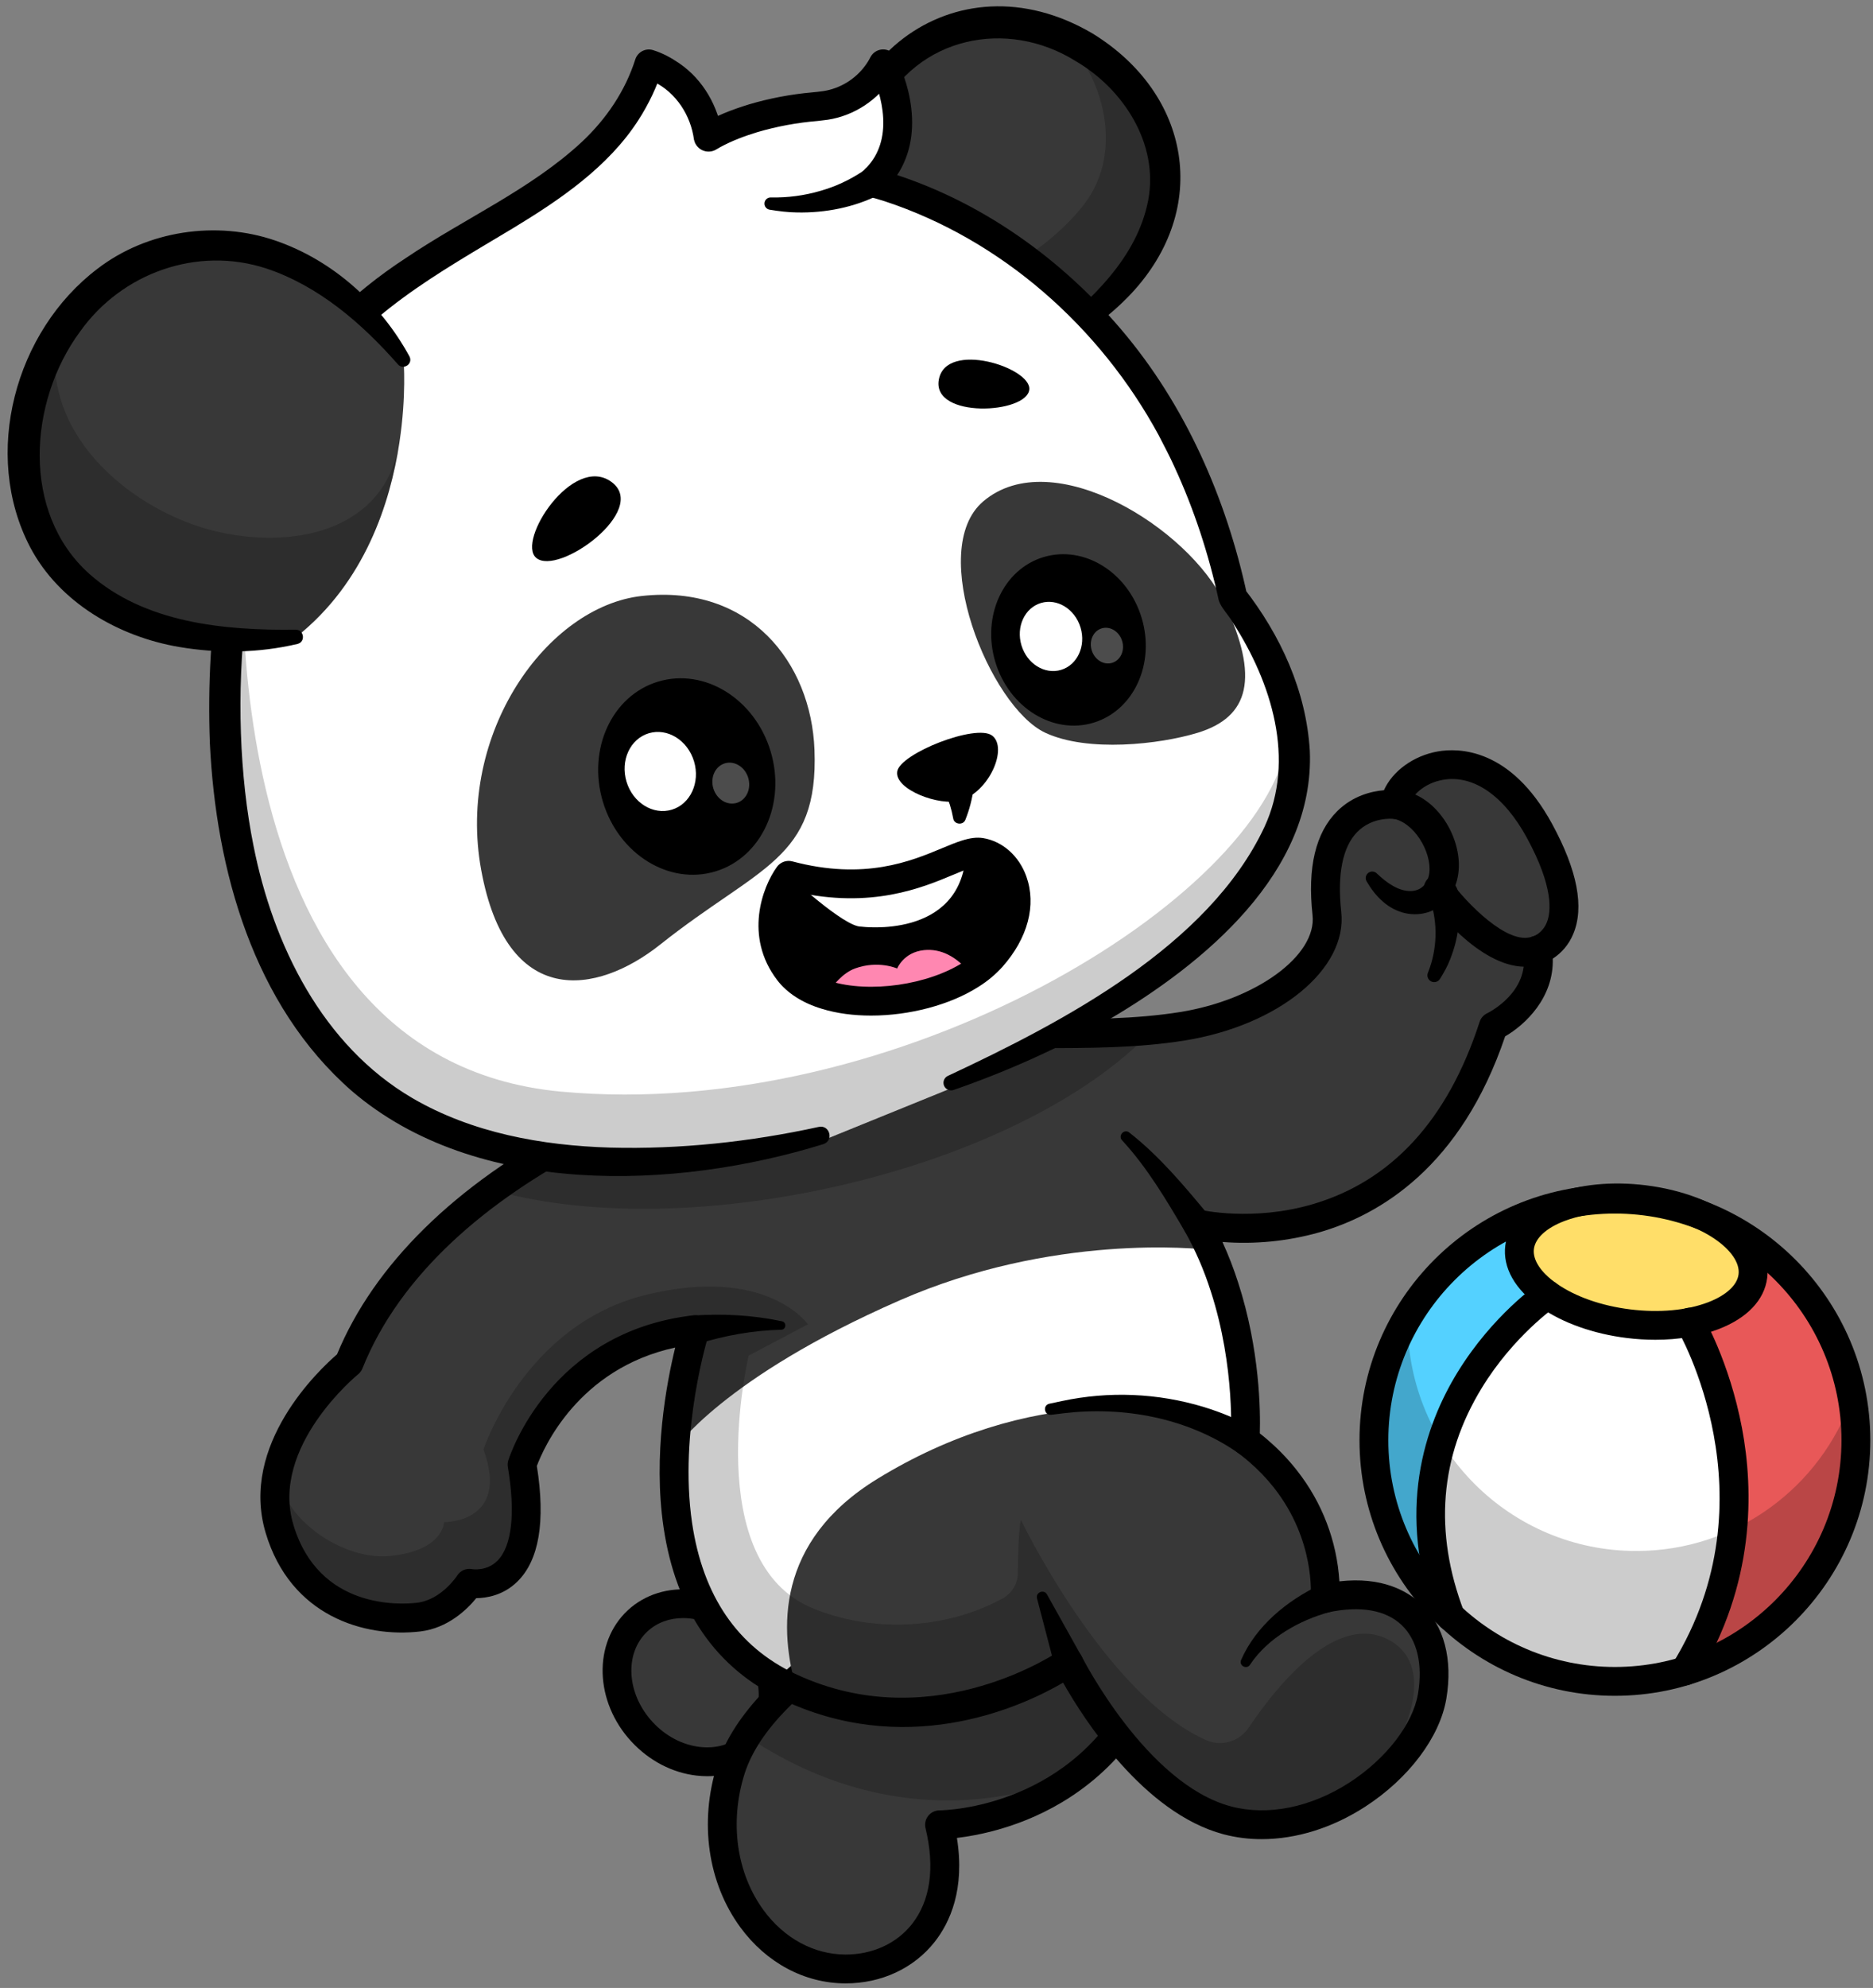 <svg xmlns="http://www.w3.org/2000/svg" fill="none" viewBox="0 0 181 192" height="192" width="181">
<rect x="0" y="0" width="181" height="192" fill="#808080" stroke="none"/>
<g clip-path="url(#clip0_527_94)">
<path fill="#383838" d="M72.713 168.51C75.54 165.888 75.349 161.086 72.287 157.783C69.224 154.481 64.45 153.929 61.623 156.55C58.796 159.172 58.986 163.974 62.049 167.277C65.111 170.579 69.886 171.131 72.713 168.51Z"></path>
<path fill="black" d="M68.349 171.55C68.001 171.549 67.654 171.529 67.309 171.489C64.965 171.218 62.734 170.055 61.025 168.214C57.445 164.354 57.288 158.659 60.673 155.519C64.058 152.38 69.726 152.966 73.305 156.826C76.886 160.687 77.044 166.382 73.658 169.521C72.231 170.847 70.374 171.55 68.349 171.55ZM66.004 156.278C64.72 156.278 63.504 156.698 62.57 157.564C60.311 159.659 60.535 163.588 63.07 166.322C64.326 167.675 65.945 168.528 67.629 168.723C69.236 168.91 70.698 168.468 71.765 167.481C74.025 165.386 73.799 161.457 71.265 158.724C69.778 157.116 67.823 156.276 66.004 156.276V156.278Z"></path>
<path fill="white" d="M148.578 91.763C149.393 96.702 144.308 99.127 144.308 99.127C136.49 123.202 115.684 118.207 115.684 118.207C116.769 120.138 117.654 122.176 118.324 124.288C120.839 132.021 120.323 139.105 120.323 139.105C120.769 139.433 121.187 139.763 121.584 140.109C121.598 140.122 121.605 140.129 121.612 140.136C121.737 140.241 121.856 140.345 121.977 140.456C122.001 140.483 122.026 140.507 122.054 140.529C122.805 141.207 123.499 141.946 124.129 142.738C124.159 142.767 124.184 142.8 124.206 142.835C128.651 148.461 128.044 154.371 128.044 154.371C135.679 152.74 139.497 157.282 138.403 163.824C137.892 166.893 135.47 170.225 132.127 172.671C128.324 175.448 123.335 177.073 118.598 175.82C114.307 174.677 110.587 171.096 107.884 167.683C104.98 164.012 103.252 160.55 103.252 160.55C103.252 160.55 90.908 169.299 77.01 163.274C76.767 163.169 76.509 163.051 76.265 162.932H76.259C76.245 162.925 76.224 162.918 76.21 162.911C69.268 159.63 66.422 153.507 65.502 147.321C64.114 137.952 67.168 128.429 67.168 128.429C54.089 129.927 50.449 141.47 50.449 141.47C52.629 154.371 45.357 152.922 45.357 152.922C45.357 152.922 43.546 155.827 40.453 156.189C37.36 156.552 29.55 156.189 27.008 147.648C26.305 145.294 26.497 143.03 27.154 140.975C27.161 140.947 27.168 140.92 27.175 140.891C28.91 135.527 33.731 131.655 33.731 131.655C33.883 131.271 34.044 130.888 34.218 130.512C34.26 130.407 34.309 130.31 34.358 130.212C34.455 129.982 34.566 129.753 34.685 129.53C34.904 129.077 35.137 128.624 35.381 128.185C35.486 127.99 35.6 127.795 35.709 127.607C35.799 127.447 35.897 127.287 35.994 127.127C36.091 126.967 36.182 126.813 36.28 126.66C36.753 125.893 37.269 125.141 37.814 124.409C37.975 124.186 38.142 123.964 38.316 123.748C38.936 122.944 39.598 122.16 40.294 121.393C40.497 121.164 40.706 120.941 40.921 120.717C41.346 120.265 41.792 119.812 42.252 119.373C42.503 119.129 42.754 118.893 43.012 118.663C43.359 118.335 43.708 118.022 44.07 117.708C44.224 117.569 44.384 117.437 44.537 117.304C44.781 117.095 45.025 116.893 45.275 116.691C46.02 116.085 46.78 115.493 47.56 114.922L47.644 114.859C47.958 114.639 48.271 114.406 48.584 114.19C49.392 113.626 50.215 113.076 51.05 112.553C51.357 112.351 51.663 112.163 51.977 111.975C52.353 111.745 52.736 111.515 53.119 111.292C53.144 111.28 53.169 111.266 53.192 111.251C53.937 110.819 54.697 110.394 55.463 109.989C55.852 109.77 56.25 109.572 56.647 109.363C60.418 107.446 64.326 105.81 68.338 104.467C68.557 104.39 68.783 104.321 69.006 104.244C69.633 104.035 70.253 103.84 70.873 103.652C72.461 103.164 74.029 102.732 75.562 102.35C76.731 102.057 77.88 101.795 79.01 101.562C80.167 101.318 81.293 101.109 82.388 100.935L83.196 100.81C83.733 100.726 84.262 100.649 84.785 100.587C85.85 100.448 86.895 100.336 87.927 100.253C88.268 100.217 88.61 100.19 88.944 100.169C89.07 100.155 89.188 100.148 89.314 100.141C89.627 100.113 89.933 100.099 90.24 100.079C90.923 100.036 91.605 100.002 92.274 99.974C92.699 99.953 93.117 99.939 93.535 99.932C94.071 99.911 94.601 99.897 95.13 99.883C95.36 99.883 95.59 99.876 95.813 99.876C96.126 99.87 96.447 99.862 96.763 99.862C97.079 99.862 97.383 99.856 97.697 99.856C98.623 99.849 99.542 99.848 100.448 99.848C101.005 99.842 101.555 99.842 102.106 99.842C102.635 99.842 103.165 99.842 103.694 99.835C104.098 99.835 104.498 99.827 104.892 99.821C105.018 99.813 105.136 99.813 105.258 99.813C105.717 99.807 106.177 99.793 106.637 99.779C106.693 99.779 106.748 99.772 106.811 99.772C107.834 99.744 108.852 99.699 109.862 99.618C109.925 99.617 109.988 99.613 110.05 99.604C110.496 99.577 110.935 99.531 111.365 99.493C111.769 99.458 112.173 99.409 112.57 99.361C112.689 99.354 112.808 99.333 112.919 99.319C113.357 99.263 113.804 99.2 114.243 99.131C122.239 97.856 128.788 93.161 128.237 88.229C126.97 76.777 134.778 77.708 134.778 77.708C135.308 74.238 142.692 70.539 148.098 79.096H148.105C148.324 79.451 148.557 79.826 148.774 80.231C154.214 90.224 148.578 91.763 148.578 91.763Z"></path>
<path fill="#383838" d="M111.142 162.184C111.009 162.49 110.877 162.79 110.738 163.082C109.968 164.721 109.009 166.264 107.881 167.68C106.885 168.935 105.751 170.075 104.503 171.08C104.497 171.08 104.493 171.083 104.489 171.087C98.122 176.213 90.794 176.248 90.794 176.248C92.974 185.221 87.701 190.181 81.703 190.167C73.519 190.16 67.534 180.721 70.62 170.906C70.99 169.771 71.507 168.69 72.16 167.691C73.232 165.998 74.66 164.403 76.256 162.933H76.262C78.931 160.474 82.051 158.391 84.713 156.817H84.719C88.133 154.803 90.794 153.647 90.794 153.647L99.257 150.545L101.466 149.737L103.695 148.922L111.142 162.184Z"></path>
<path fill="black" d="M81.724 191.56H81.703C77.763 191.553 74.06 189.578 71.542 186.141C68.4 181.848 67.557 175.995 69.291 170.486C72.534 160.183 89.514 152.678 90.235 152.365C90.261 152.353 90.286 152.343 90.313 152.334L103.215 147.609C103.526 147.495 103.867 147.495 104.177 147.61C104.488 147.725 104.747 147.946 104.909 148.235L112.362 161.5C112.467 161.687 112.527 161.895 112.538 162.108C112.55 162.321 112.512 162.535 112.428 162.731C109.144 170.395 103.447 174.041 99.247 175.75C97.076 176.634 94.798 177.226 92.472 177.512C93.272 182.481 91.791 185.687 90.32 187.555C88.313 190.1 85.18 191.56 81.724 191.56ZM91.314 154.933C90.455 155.316 74.747 162.436 71.951 171.323C70.481 175.989 71.17 180.914 73.792 184.495C75.78 187.209 78.666 188.769 81.709 188.774H81.725C84.323 188.774 86.656 187.701 88.13 185.83C89.909 183.57 90.362 180.368 89.439 176.571C89.39 176.366 89.387 176.153 89.431 175.948C89.476 175.742 89.566 175.549 89.696 175.384C89.826 175.218 89.991 175.084 90.18 174.991C90.369 174.898 90.576 174.85 90.787 174.849C91.325 174.844 103.897 174.592 109.589 162.254L103.061 150.631L91.314 154.933Z"></path>
<path fill="#383838" d="M138.404 163.821C137.308 170.363 127.502 178.179 118.603 175.817C109.703 173.456 103.259 160.546 103.259 160.546C103.259 160.546 90.915 169.296 77.017 163.27C75.264 157.474 74.934 148.871 84.784 142.832C98.959 134.131 114.174 134.333 121.593 140.108L121.621 140.136C122.583 140.873 123.43 141.749 124.136 142.734C124.164 142.763 124.189 142.796 124.209 142.832C128.654 148.458 128.048 154.368 128.048 154.368C135.679 152.737 139.498 157.28 138.404 163.821Z"></path>
<path fill="#383838" d="M148.577 91.759C149.392 96.697 144.307 99.122 144.307 99.122C136.489 123.197 115.683 118.202 115.683 118.202C116.812 120.194 116.315 118.709 116.963 120.729C115.68 120.569 101.721 119.122 86.932 125.596C69.798 133.092 65.198 139.971 65.198 139.971C65.333 136.377 66.052 132.497 67.167 128.421C54.088 129.919 50.449 141.462 50.449 141.462C52.629 154.363 45.357 152.914 45.357 152.914C45.357 152.914 43.545 155.819 40.452 156.181C37.359 156.544 29.55 156.181 27.008 147.641C24.466 139.1 33.73 131.647 33.73 131.647C33.883 131.263 34.044 130.88 34.218 130.504C34.259 130.4 34.308 130.302 34.357 130.205C34.454 129.974 34.566 129.745 34.684 129.522C34.904 129.069 35.137 128.616 35.381 128.178C35.485 127.983 35.6 127.787 35.708 127.599C35.799 127.439 35.897 127.279 35.994 127.119C36.091 126.959 36.181 126.805 36.279 126.652C36.753 125.886 37.269 125.133 37.814 124.402C37.975 124.179 38.141 123.956 38.316 123.74C38.935 122.937 39.597 122.152 40.294 121.385C40.496 121.156 40.705 120.933 40.921 120.709C41.346 120.257 41.792 119.804 42.251 119.365C42.503 119.122 42.753 118.885 43.011 118.655C43.359 118.327 43.708 118.014 44.07 117.701C44.223 117.561 44.383 117.429 44.537 117.296C44.78 117.087 45.024 116.885 45.275 116.683C46.02 116.077 46.779 115.485 47.56 114.914L47.644 114.851C47.957 114.632 48.27 114.399 48.584 114.182C49.392 113.618 50.214 113.068 51.05 112.546C51.356 112.343 51.663 112.155 51.977 111.967C52.353 111.737 52.736 111.507 53.118 111.284C53.144 111.272 53.168 111.258 53.192 111.243C53.937 110.811 54.696 110.386 55.463 109.982C55.852 109.762 56.249 109.564 56.646 109.355C60.418 107.438 64.325 105.802 68.337 104.459C68.556 104.383 68.783 104.313 69.006 104.236C69.632 104.027 70.253 103.825 70.873 103.645C72.461 103.156 74.028 102.725 75.561 102.342C76.73 102.042 77.888 101.784 79.009 101.554C80.166 101.311 81.292 101.102 82.388 100.927L83.196 100.802C83.732 100.718 84.261 100.641 84.784 100.579C85.85 100.44 86.895 100.328 87.926 100.245C88.268 100.21 88.61 100.182 88.944 100.161C89.069 100.148 89.188 100.14 89.313 100.133C89.627 100.105 89.933 100.091 90.24 100.071C90.922 100.028 91.605 99.994 92.273 99.966C92.698 99.945 93.116 99.931 93.534 99.924C94.071 99.903 94.6 99.89 95.129 99.876C95.359 99.876 95.59 99.868 95.812 99.868C96.126 99.862 96.446 99.855 96.762 99.855C97.079 99.855 97.383 99.848 97.696 99.848C98.623 99.841 99.542 99.841 100.448 99.841C101.005 99.834 101.555 99.834 102.106 99.834C102.642 99.834 103.165 99.827 103.694 99.827C104.098 99.819 104.497 99.82 104.892 99.813C105.018 99.806 105.136 99.806 105.257 99.806C105.717 99.799 106.176 99.785 106.637 99.771C106.692 99.771 106.748 99.764 106.811 99.764C107.834 99.73 108.851 99.691 109.862 99.611C109.925 99.609 109.987 99.605 110.05 99.597C110.488 99.562 110.927 99.523 111.365 99.486C111.769 99.451 112.173 99.401 112.57 99.353C112.689 99.346 112.807 99.326 112.918 99.312C113.364 99.255 113.803 99.192 114.242 99.123C122.239 97.848 128.787 93.153 128.237 88.222C126.969 76.769 134.778 77.7 134.778 77.7C135.308 74.231 142.692 70.531 148.097 79.088H148.105C148.324 79.443 148.557 79.819 148.773 80.224C154.213 90.219 148.577 91.759 148.577 91.759Z"></path>
<g opacity="0.2">
<path fill="black" d="M132.124 172.676C128.321 175.453 123.332 177.078 118.595 175.824C114.304 174.682 110.584 171.101 107.882 167.688C106.885 168.943 105.751 170.083 104.503 171.088C104.498 171.088 104.493 171.091 104.489 171.095C103.953 171.38 89.108 179.043 72.16 167.695C73.232 166.002 74.66 164.407 76.256 162.937C76.242 162.93 76.221 162.923 76.207 162.916C69.265 159.635 66.419 153.512 65.499 147.326C64.111 137.957 67.165 128.434 67.165 128.434C54.086 129.932 50.446 141.475 50.446 141.475C52.627 154.376 45.354 152.927 45.354 152.927C45.354 152.927 43.543 155.832 40.45 156.194C37.357 156.557 29.547 156.194 27.005 147.653C26.302 145.299 26.494 143.035 27.152 140.98C25.821 145.571 32.578 150.823 37.726 150.279C42.908 149.736 42.908 147.006 42.908 147.006C42.908 147.006 49.311 147.138 46.726 139.983C46.726 139.983 50.704 127.927 62.414 125.062C74.124 122.197 78.074 127.905 78.074 127.905L72.347 130.928C72.347 130.928 67.561 150.955 78.673 155.386C80.605 156.159 82.64 156.642 84.713 156.821H84.719C90.504 157.325 94.791 155.537 96.902 154.373C97.342 154.131 97.709 153.776 97.966 153.344C98.223 152.912 98.36 152.42 98.363 151.918C98.375 150.31 98.43 147.875 98.649 146.78C98.649 146.78 106.734 163.63 116.498 168.043C117.218 168.374 118.032 168.438 118.795 168.224C119.558 168.01 120.22 167.531 120.662 166.874C123.183 163.104 128.945 155.748 134.085 158.318C138.728 160.636 136.492 167.451 132.124 172.676Z"></path>
</g>
<g opacity="0.2">
<path fill="black" d="M111.352 99.484C105.291 106.011 93.511 111.953 79.3 114.914C67.124 117.45 55.706 117.269 47.556 114.914C58.897 106.597 73.986 101.95 84.776 100.578C94.911 99.282 103.348 100.265 111.352 99.484Z"></path>
</g>
<path fill="black" d="M121.922 177.629C120.68 177.633 119.443 177.475 118.242 177.16C110.512 175.106 104.711 166.005 102.734 162.516C99.075 164.651 88.39 169.719 76.457 164.546C76.187 164.432 75.896 164.298 75.613 164.164C69.183 161.122 65.315 155.522 64.125 147.52C63.091 140.53 64.411 133.564 65.251 130.148C55.843 132.186 52.496 139.933 51.879 141.587C52.733 146.954 52.093 150.717 49.976 152.773C48.618 154.092 47.017 154.345 46.025 154.354C45.179 155.394 43.321 157.249 40.613 157.569C35.218 158.199 28.067 156.088 25.671 148.042C23.122 139.502 30.917 132.228 32.568 130.805C36.153 122.139 43.984 114.438 55.24 108.519C64.012 103.905 74.988 100.421 84.601 99.2C90.397 98.46 95.54 98.454 100.513 98.447C105.24 98.441 109.706 98.435 114.01 97.75C121.4 96.572 127.275 92.28 126.839 88.378C126.332 83.793 127.135 80.414 129.227 78.343C130.746 76.837 132.568 76.421 133.738 76.322C134.56 74.487 136.573 72.994 138.948 72.575C140.931 72.228 145.973 72.21 149.981 79.559C152.434 84.055 153.123 87.643 152.023 90.227C151.622 91.196 150.935 92.019 150.054 92.588C150.161 96.356 147.403 98.965 145.451 100.095C141.181 112.711 133.322 117.36 127.443 119.036C124.418 119.885 121.267 120.196 118.134 119.954C118.716 121.226 119.221 122.532 119.647 123.864C121.761 130.367 121.807 136.358 121.744 138.44C121.997 138.639 122.245 138.843 122.489 139.053C122.511 139.073 122.534 139.094 122.556 139.115C123.512 139.936 124.39 140.843 125.179 141.825C125.233 141.885 125.283 141.949 125.329 142.016C127.756 145.085 129.189 148.823 129.435 152.729C133.539 152.266 136 153.633 137.382 154.955C139.556 157.034 140.404 160.264 139.771 164.052C139.149 167.773 136.13 171.783 131.895 174.515C128.729 176.558 125.24 177.629 121.922 177.629ZM103.252 159.151C103.367 159.151 103.481 159.166 103.592 159.194C103.787 159.243 103.969 159.333 104.125 159.458C104.282 159.584 104.409 159.742 104.5 159.921C104.561 160.044 110.767 172.29 118.957 174.467C122.502 175.407 126.67 174.57 130.392 172.169C133.935 169.884 136.54 166.515 137.03 163.588C137.506 160.738 136.95 158.386 135.464 156.965C133.92 155.489 131.456 155.065 128.336 155.727C128.121 155.773 127.899 155.768 127.686 155.711C127.474 155.654 127.278 155.548 127.115 155.402C126.951 155.255 126.825 155.072 126.746 154.867C126.666 154.662 126.637 154.441 126.659 154.222C126.664 154.173 127.126 148.774 123.113 143.692L123.075 143.641L123.04 143.598C122.34 142.723 121.56 141.915 120.708 141.187C120.686 141.168 120.664 141.148 120.643 141.128C120.27 140.809 119.896 140.512 119.504 140.224C119.314 140.084 119.163 139.899 119.064 139.685C118.965 139.471 118.922 139.235 118.939 139C118.944 138.933 119.399 132.076 117.005 124.715C116.363 122.692 115.516 120.74 114.477 118.889C114.343 118.653 114.282 118.383 114.299 118.112C114.317 117.841 114.414 117.581 114.577 117.365C114.74 117.148 114.964 116.984 115.219 116.892C115.474 116.8 115.751 116.785 116.015 116.848C116.062 116.859 121.03 117.996 126.803 116.318C134.467 114.09 139.916 108.162 142.985 98.693C143.043 98.513 143.137 98.347 143.262 98.205C143.387 98.062 143.54 97.947 143.71 97.866C143.874 97.786 147.837 95.811 147.205 91.987C147.15 91.651 147.219 91.307 147.401 91.019C147.582 90.731 147.862 90.519 148.189 90.423C148.262 90.399 149.073 90.106 149.486 89.071C149.884 88.077 150.158 85.693 147.538 80.892C145.323 76.833 142.368 74.802 139.432 75.318C137.595 75.641 136.295 76.916 136.144 77.912C136.091 78.27 135.9 78.593 135.612 78.813C135.324 79.032 134.961 79.13 134.602 79.086C134.529 79.079 132.6 78.899 131.168 80.345C129.749 81.775 129.212 84.445 129.613 88.068C130.228 93.585 123.569 99.046 114.452 100.499C109.932 101.219 105.36 101.225 100.52 101.23C95.633 101.236 90.583 101.243 84.957 101.961C68.929 103.998 42.405 113.725 35.026 132.165C34.937 132.387 34.792 132.583 34.605 132.733C34.522 132.801 26.098 139.714 28.345 147.243C30.797 155.482 38.728 154.981 40.292 154.799C42.654 154.522 44.165 152.201 44.177 152.178C44.326 151.938 44.546 151.749 44.806 151.636C45.066 151.524 45.354 151.493 45.631 151.549C45.672 151.556 47.03 151.777 48.065 150.745C49.468 149.347 49.828 146.132 49.077 141.692C49.041 141.474 49.056 141.251 49.123 141.041C49.282 140.535 53.19 128.619 67.012 127.035C67.243 127.009 67.477 127.041 67.692 127.128C67.908 127.216 68.098 127.356 68.246 127.536C68.394 127.715 68.494 127.929 68.538 128.158C68.582 128.386 68.568 128.622 68.497 128.844C68.467 128.936 65.563 138.184 66.883 147.111C67.927 154.134 71.267 159.024 76.807 161.645C77.055 161.762 77.308 161.879 77.555 161.984C90.55 167.617 102.332 159.488 102.45 159.405C102.685 159.24 102.965 159.151 103.252 159.151Z"></path>
<path fill="black" d="M101.961 161.064L100.215 154.378C100.063 153.793 100.882 153.464 101.176 153.991L104.546 160.024C105.471 161.906 102.598 163.064 101.961 161.064Z"></path>
<path fill="black" d="M128.505 155.69C125.596 156.473 122.525 158.184 120.803 160.772C120.493 161.278 119.712 160.888 119.931 160.334C121.386 157.016 124.363 154.6 127.585 153.058C129.462 152.301 130.448 155.104 128.505 155.689V155.69Z"></path>
<path fill="black" d="M119.518 140.241C114.707 136.942 108.558 135.807 102.811 136.493L101.623 136.639L101.583 136.643C100.91 136.72 100.734 135.725 101.404 135.574L102.621 135.316C107.165 134.347 111.881 134.544 116.329 135.89C118.01 136.412 119.671 137.065 121.179 138.002C122.768 139.132 121.066 141.436 119.518 140.242V140.241Z"></path>
<path fill="black" d="M66.897 127.063C69.844 126.859 72.709 127.007 75.572 127.612C76.043 127.714 75.968 128.429 75.487 128.43C72.784 128.488 69.99 128.995 67.438 129.796C65.432 130.338 64.832 127.329 66.897 127.063Z"></path>
<path fill="black" d="M114.533 118.991C112.733 115.922 110.868 112.773 108.448 110.15C108.004 109.703 108.609 108.998 109.118 109.371C112.072 111.684 114.461 114.559 116.843 117.431C118.025 119.038 115.587 120.691 114.533 118.99V118.991Z"></path>
<path fill="black" d="M134.743 76.313C138.674 76.283 141.629 81.145 140.857 84.767C140.119 88.275 136.319 89.397 133.661 87.1C132.985 86.515 132.478 85.833 132.064 85.122C131.986 84.988 131.96 84.83 131.991 84.679C132.022 84.527 132.108 84.392 132.232 84.3C132.356 84.208 132.509 84.164 132.663 84.177C132.817 84.191 132.961 84.261 133.067 84.373C133.98 85.243 135.152 86.104 136.376 86.058C137.419 86.011 138.012 85.274 138.129 84.272C138.348 82.284 136.646 79.364 134.527 79.049C132.906 78.729 133.108 76.367 134.746 76.313H134.743Z"></path>
<path fill="black" d="M147.377 93.369C142.876 93.369 138.408 87.416 137.856 86.658C137.639 86.359 137.549 85.986 137.607 85.621C137.665 85.256 137.865 84.929 138.164 84.711C138.463 84.494 138.836 84.405 139.201 84.463C139.566 84.52 139.894 84.721 140.111 85.02C141.685 87.182 145.708 91.354 148.088 90.456C148.434 90.326 148.818 90.338 149.154 90.49C149.491 90.643 149.753 90.923 149.884 91.269C150.014 91.614 150.002 91.998 149.849 92.334C149.697 92.671 149.417 92.933 149.071 93.064C148.53 93.268 147.955 93.371 147.377 93.369Z"></path>
<path fill="black" d="M140.918 86.241C141.218 88.41 140.949 90.621 140.136 92.655C139.883 93.317 139.531 93.936 139.165 94.529C139.079 94.677 138.939 94.785 138.775 94.832C138.611 94.878 138.435 94.859 138.285 94.779C138.135 94.698 138.022 94.562 137.97 94.399C137.918 94.237 137.931 94.061 138.007 93.907C138.886 91.681 138.961 89.218 138.221 86.942C137.453 84.896 140.573 84.073 140.918 86.241Z"></path>
<path fill="#383838" d="M112.618 17.126C112.66 27.063 101.41 33.092 101.41 33.092C96.304 33.002 92.02 30.891 88.769 28.453C84.234 25.067 81.692 21.068 81.692 21.068C81.692 21.068 80.564 8.272 90.387 3.514C94.378 1.578 98.795 1.828 102.626 3.465C108.222 5.862 112.588 11.233 112.618 17.126Z"></path>
<g opacity="0.2">
<path fill="black" d="M112.619 17.131C112.66 27.068 101.41 33.098 101.41 33.098C96.304 33.007 92.02 30.896 88.769 28.458C95.603 28.033 101.762 23.61 104.743 19.763C108.742 14.594 106.561 7.122 102.624 3.469C108.223 5.867 112.589 11.238 112.619 17.131Z"></path>
</g>
<path fill="black" d="M81.011 21.133C78.48 6.343 92.191 -4.655 105.597 3.245C115.039 9.056 117.028 20.088 109.334 28.339C107.17 30.633 104.649 32.474 101.74 33.705C100.987 34.004 100.418 32.997 101.05 32.507C105.386 29.068 109.885 24.937 110.961 19.328C111.984 13.897 108.585 8.622 103.982 5.923C97.312 1.728 88.578 3.56 85.013 10.806C83.406 13.948 82.695 17.518 82.365 21.014C82.338 21.822 81.175 21.923 81.011 21.133Z"></path>
<path fill="white" d="M124.357 76.98C122.719 86.517 111.818 97.147 91.372 105.325L78.832 110.417C78.832 110.417 49.936 118.958 34.123 104.782C19.78 91.923 19.209 66.622 23.625 49.708L23.632 49.701C24.614 45.946 25.84 42.603 27.22 39.91C35.941 22.826 57.294 22.463 62.205 6.922C62.205 6.922 67.109 8.287 67.931 14.009C67.931 14.009 71.609 11.557 78.561 11.014C83.18 10.648 84.831 6.922 84.831 6.922C84.831 6.922 88.641 14.009 83.735 18.375C83.735 18.375 111.265 24.366 118.628 58.443C118.628 58.443 123.414 64.288 124.41 71.561C124.667 73.36 124.649 75.187 124.357 76.98Z"></path>
<g opacity="0.2">
<path fill="black" d="M124.357 76.981C122.719 86.518 111.818 97.148 91.372 105.326L78.832 110.418C78.832 110.418 49.936 118.959 34.123 104.783C19.78 91.923 19.209 66.622 23.625 49.709L23.632 49.702C23.633 49.697 23.635 49.691 23.639 49.688C23.639 49.688 18.963 102.156 54.22 105.431C86.703 108.44 121.987 86.782 124.411 71.562C124.668 73.361 124.649 75.188 124.357 76.981Z"></path>
</g>
<path fill="#383838" d="M101.019 70.774C95.655 68.277 89.507 53.103 95.017 48.424C101.695 42.751 114.916 51.014 118.325 58.237C121.735 65.461 120.733 69.251 115.736 70.774C112.054 71.896 105.113 72.68 101.019 70.774Z"></path>
<path fill="#383838" d="M78.708 72.415C78.383 63.97 72.438 56.423 62.035 57.559C52.901 58.556 44.089 70.778 46.497 84C48.95 97.468 57.633 96.129 63.803 91.224C73.406 83.591 79.116 83.046 78.708 72.415Z"></path>
<path fill="black" d="M79.587 110.496C65.266 114.94 46.012 115.663 34.011 105.381C24.48 97.066 20.872 84.028 20.282 71.802C19.855 60.609 21.485 48.538 26.43 38.402C29.269 32.795 34.054 28.289 39.229 24.916C44.872 21.109 51.278 18.302 56.215 13.719C58.58 11.503 60.413 8.809 61.397 5.725C61.509 5.385 61.748 5.103 62.064 4.936C62.38 4.77 62.749 4.734 63.092 4.835C64.016 5.118 64.859 5.576 65.649 6.12C67.964 7.7 69.433 10.316 69.82 13.066L67.668 12.104C69.129 11.198 70.759 10.582 72.389 10.079C74.374 9.493 76.412 9.106 78.474 8.924C78.806 8.888 79.233 8.85 79.556 8.8C81.174 8.55 82.628 7.67 83.6 6.352C83.8 6.085 83.976 5.801 84.125 5.503C84.211 5.343 84.327 5.202 84.467 5.087C84.607 4.972 84.769 4.885 84.942 4.833C85.116 4.78 85.298 4.762 85.479 4.78C85.659 4.798 85.835 4.851 85.994 4.937C86.537 5.208 86.725 5.855 86.95 6.331C87.282 7.114 87.551 7.923 87.754 8.749C88.311 11.014 88.35 13.522 87.349 15.725C86.852 16.86 86.069 17.858 85.175 18.666L84.546 16.263C93.838 18.779 102.14 24.518 108.341 31.814C114.538 39.088 118.498 48.122 120.503 57.406L120.219 56.821C123.744 61.345 126.23 66.711 126.576 72.526C127.058 84.29 116.293 93.11 107.115 98.498C102.336 101.241 97.313 103.48 92.156 105.27C91.977 105.334 91.78 105.327 91.607 105.248C91.434 105.17 91.297 105.028 91.227 104.852C91.156 104.675 91.157 104.478 91.228 104.302C91.3 104.126 91.437 103.984 91.611 103.907C102.733 98.707 116.783 91.361 122.181 79.894C125.225 73.374 122.869 65.899 119.144 60.141C118.752 59.425 118.007 58.714 117.78 57.998C116.811 53.541 115.392 49.184 113.483 45.065C113.108 44.207 112.396 42.866 111.963 42.019C106.312 31.603 96.817 23.168 85.508 19.442C85.013 19.276 84.434 19.118 83.949 18.999C83.701 18.94 83.473 18.814 83.291 18.636C83.109 18.457 82.979 18.233 82.915 17.986C82.85 17.739 82.855 17.479 82.927 17.234C83 16.989 83.138 16.769 83.326 16.597C83.957 16.02 84.478 15.355 84.81 14.596C85.531 13.009 85.468 11.137 85.05 9.426C84.834 8.536 84.52 7.672 84.115 6.851L86.615 6.754C86.504 6.991 86.378 7.221 86.238 7.443C84.887 9.635 82.544 11.173 80.004 11.564C79.793 11.593 79.22 11.664 79.014 11.684C77.042 11.844 75.092 12.205 73.193 12.762C71.959 13.138 70.751 13.59 69.621 14.201C69.501 14.267 69.329 14.363 69.214 14.437C68.887 14.633 68.495 14.691 68.125 14.598C67.755 14.506 67.437 14.27 67.241 13.943C67.154 13.799 67.094 13.64 67.061 13.474C66.744 11.124 65.335 8.959 63.189 7.893C62.917 7.751 62.635 7.631 62.346 7.532L64.047 6.609C63.487 8.37 62.695 10.049 61.691 11.6C58.767 16.148 54.062 19.32 49.605 22.023C42.449 26.33 34.82 30.438 30.329 37.665C23.273 49.448 21.814 68.354 24.492 81.66C26.392 91.281 31.166 100.978 39.856 106.06C45.615 109.421 52.368 110.639 58.971 110.837C65.689 111.018 72.535 110.278 79.096 108.844C80.162 108.585 80.616 110.128 79.584 110.496H79.587Z"></path>
<path fill="black" d="M85.008 18.785C82.553 20.032 79.756 20.575 77.02 20.519C76.127 20.51 75.242 20.393 74.373 20.253C74.225 20.229 74.092 20.15 74 20.032C73.908 19.914 73.864 19.766 73.876 19.617C73.888 19.468 73.956 19.328 74.066 19.227C74.176 19.125 74.32 19.069 74.469 19.069C76.103 19.106 77.733 18.89 79.302 18.429C80.721 18.023 82.069 17.402 83.3 16.588C83.339 16.561 83.465 16.474 83.49 16.448C83.73 16.152 84.078 15.962 84.457 15.922C84.837 15.882 85.216 15.994 85.513 16.234C86.294 16.84 86.192 18.114 85.337 18.595L85.008 18.785Z"></path>
<path fill="#383838" d="M38.597 42.744C37.72 48.533 35.267 56.252 28.642 61.504C28.642 61.504 13.01 64.046 5.563 54.231C1.021 48.254 1.405 39.372 5.396 32.727C7.96 28.463 12.007 25.128 17.19 24.061C30.46 21.33 39.001 34.789 39.001 34.789C39.001 34.789 39.293 38.161 38.597 42.744Z"></path>
<path fill="black" d="M38.425 35.16C34.966 31.221 30.773 27.605 25.734 25.93C19.061 23.746 11.759 26.356 7.724 32.042C2.756 38.788 2.021 49.496 8.619 55.416C13.966 60.169 21.606 60.889 28.529 60.822C29.37 60.761 29.574 61.983 28.752 62.193C24.98 63.079 21.131 63.131 17.316 62.486C11.483 61.499 5.74 58.21 2.911 52.844C-1.781 43.857 1.459 31.975 9.435 25.947C14.239 22.263 20.916 21.278 26.616 23.237C32.18 25.153 36.773 29.302 39.572 34.429C39.942 35.174 38.931 35.803 38.425 35.16V35.16Z"></path>
<path fill="black" d="M69.129 84.165C73.603 82.815 75.993 77.617 74.466 72.555C72.94 67.492 68.075 64.481 63.601 65.831C59.126 67.18 56.737 72.378 58.263 77.441C59.79 82.503 64.655 85.514 69.129 84.165Z"></path>
<path fill="white" d="M64.918 78.204C66.72 77.661 67.682 75.568 67.067 73.529C66.452 71.49 64.493 70.278 62.692 70.821C60.89 71.364 59.928 73.457 60.543 75.496C61.158 77.535 63.117 78.748 64.918 78.204Z"></path>
<g opacity="0.3">
<path fill="white" d="M71.196 77.544C72.128 77.263 72.625 76.181 72.307 75.126C71.989 74.072 70.977 73.445 70.045 73.726C69.114 74.007 68.616 75.089 68.934 76.144C69.252 77.198 70.265 77.825 71.196 77.544Z"></path>
</g>
<path fill="black" d="M105.666 69.802C109.57 68.625 111.655 64.09 110.323 59.673C108.991 55.256 104.747 52.629 100.843 53.806C96.939 54.983 94.854 59.518 96.186 63.936C97.518 68.353 101.762 70.979 105.666 69.802Z"></path>
<path fill="white" d="M102.541 64.698C104.117 64.222 104.958 62.39 104.419 60.607C103.881 58.823 102.166 57.763 100.59 58.239C99.013 58.715 98.172 60.547 98.711 62.331C99.25 64.115 100.964 65.174 102.541 64.698Z"></path>
<g opacity="0.3">
<path fill="white" d="M107.471 64.02C108.283 63.775 108.718 62.831 108.44 61.911C108.163 60.991 107.279 60.444 106.466 60.689C105.653 60.934 105.219 61.879 105.496 62.798C105.774 63.718 106.658 64.265 107.471 64.02Z"></path>
</g>
<path fill="black" d="M92.791 77.317C90.797 77.896 86.434 76.255 86.703 74.515C86.972 72.775 94.336 69.867 95.881 71.048C97.425 72.23 95.608 76.5 92.791 77.317Z"></path>
<path fill="black" d="M94.082 76.148C93.946 77.186 93.68 78.202 93.291 79.174C93.072 79.74 92.206 79.639 92.114 79.048C91.957 78.165 91.69 77.306 91.317 76.491C91.132 76.143 91.092 75.737 91.207 75.36C91.322 74.983 91.582 74.668 91.929 74.483C93.057 73.875 94.356 74.921 94.082 76.145V76.148Z"></path>
<path fill="black" d="M95.833 92.447C95.254 93.085 94.591 93.64 93.861 94.097C90.078 96.535 84.018 97.392 79.838 96.104C78.303 95.644 77.024 94.884 76.208 93.811C72.76 89.291 76.208 84.54 76.208 84.54C85.25 86.943 90.412 83.453 93.338 82.52C93.902 82.338 94.376 82.255 94.787 82.317C97.889 82.819 100.062 87.675 95.833 92.447Z"></path>
<path fill="#FF87B1" d="M93.862 94.097C90.079 96.536 84.019 97.393 79.839 96.104C80.529 95.073 81.498 93.951 82.615 93.54C84.865 92.718 86.698 93.54 86.698 93.54C86.698 93.54 87.317 91.966 89.296 91.764C90.895 91.604 92.406 92.329 93.862 94.097Z"></path>
<path fill="white" d="M93.34 82.516C92.817 90.772 83.225 89.496 83.225 89.496C81.588 89.559 76.21 84.537 76.21 84.537C85.252 86.94 90.414 83.449 93.34 82.516Z"></path>
<path fill="black" d="M84.172 98.088C82.491 98.088 80.862 97.877 79.43 97.435C77.555 96.874 76.055 95.91 75.101 94.655C71.878 90.429 73.68 85.656 75.083 83.722C75.248 83.495 75.479 83.322 75.744 83.228C76.009 83.134 76.296 83.122 76.568 83.194C83.547 85.049 88.046 83.17 91.024 81.926C91.73 81.634 92.339 81.377 92.917 81.195C93.749 80.929 94.392 80.851 94.999 80.944C96.877 81.247 98.475 82.666 99.182 84.647C100.172 87.424 99.328 90.603 96.876 93.374C96.212 94.108 95.45 94.747 94.612 95.273C91.806 97.081 87.85 98.088 84.172 98.088ZM76.882 86.14C76.215 87.469 75.267 90.278 77.32 92.967C77.917 93.752 78.928 94.375 80.243 94.77C84.042 95.939 89.691 95.131 93.111 92.926C93.732 92.537 94.298 92.065 94.791 91.523C97.292 88.701 96.86 86.427 96.558 85.581C96.193 84.558 95.429 83.833 94.566 83.694C94.493 83.682 94.274 83.684 93.762 83.847C93.298 83.993 92.74 84.228 92.094 84.497C89.112 85.744 84.203 87.793 76.882 86.14Z"></path>
<path fill="black" d="M51.812 53.876C49.903 52.241 55.355 43.837 59.081 46.539C62.806 49.242 53.937 55.697 51.812 53.876Z"></path>
<path fill="black" d="M99.467 37.624C99.677 35.505 91.425 32.857 90.726 36.66C90.028 40.463 99.231 39.98 99.467 37.624Z"></path>
<g opacity="0.2">
<path fill="black" d="M38.597 42.744C37.72 48.532 35.267 56.251 28.642 61.503C28.642 61.503 13.01 64.046 5.563 54.231C1.021 48.254 1.405 39.372 5.396 32.727H5.411C4.066 42.549 13.29 49.452 20.67 51.27C28.05 53.088 37.148 51.487 38.597 42.744Z"></path>
</g>
<path fill="#54D1FF" d="M149.545 125.051C149.545 125.051 132.701 136.523 140.161 156.12C137.825 153.944 135.963 151.31 134.691 148.382C133.42 145.454 132.766 142.295 132.771 139.102C132.771 127.448 141.332 117.793 152.513 116.086C149.336 116.79 147.106 118.378 146.849 120.47C146.647 122.098 147.692 123.726 149.545 125.051Z"></path>
<path fill="white" d="M162.916 161.39C162.915 161.39 162.913 161.391 162.911 161.393C162.91 161.394 162.909 161.396 162.909 161.398C159 162.578 154.849 162.712 150.871 161.786C146.894 160.861 143.229 158.908 140.241 156.124C132.781 136.528 149.625 125.055 149.625 125.055C151.533 126.42 154.301 127.459 157.462 127.849C159.587 128.113 161.614 128.044 163.376 127.709C163.634 128.155 173.191 144.7 162.916 161.39Z"></path>
<path fill="#E85858" d="M179.346 139.102C179.346 149.614 172.387 158.482 162.836 161.388C173.111 144.697 163.553 128.152 163.296 127.704C166.702 127.063 169.126 125.425 169.391 123.247C169.67 120.997 167.587 118.754 164.271 117.305C173.076 120.629 179.346 129.133 179.346 139.102Z"></path>
<path fill="#FFDE69" d="M169.391 123.249C169.126 125.429 166.702 127.066 163.296 127.706C161.533 128.04 159.506 128.11 157.382 127.845C154.219 127.455 151.454 126.417 149.545 125.051C147.692 123.728 146.647 122.098 146.849 120.468C147.107 118.378 149.333 116.789 152.512 116.084C152.527 116.085 152.541 116.082 152.554 116.077C156.5 115.478 160.534 115.9 164.271 117.303C167.587 118.759 169.67 120.999 169.391 123.249Z"></path>
<path fill="black" d="M156.058 163.785C142.449 163.785 131.377 152.713 131.377 139.103C131.377 125.494 142.449 114.422 156.058 114.422C169.668 114.422 180.74 125.495 180.74 139.103C180.74 152.712 169.667 163.785 156.058 163.785ZM156.058 117.209C143.985 117.209 134.163 127.03 134.163 139.103C134.163 151.176 143.985 160.999 156.058 160.999C168.131 160.999 177.953 151.176 177.953 139.103C177.953 127.03 168.131 117.209 156.058 117.209Z"></path>
<g opacity="0.2">
<path fill="black" d="M179.347 139.113C179.347 151.973 168.919 162.4 156.059 162.4C143.199 162.4 132.772 151.972 132.772 139.113C132.764 134.92 133.895 130.803 136.045 127.203C136.038 127.37 136.038 127.544 136.038 127.715C136.038 139.912 145.924 149.797 158.121 149.797C167.776 149.797 175.982 143.605 178.978 134.973C179.224 136.339 179.348 137.725 179.347 139.113Z"></path>
</g>
<path fill="black" d="M159.961 129.398C159.041 129.397 158.123 129.34 157.21 129.227C153.977 128.829 150.999 127.77 148.827 126.247C146.395 124.543 145.201 122.428 145.466 120.291C145.73 118.154 147.401 116.393 150.174 115.33C152.653 114.381 155.8 114.077 159.031 114.476C166.127 115.352 171.286 119.277 170.776 123.412C170.513 125.549 168.841 127.311 166.068 128.373C164.3 129.05 162.195 129.398 159.961 129.398ZM156.262 117.09C154.376 117.09 152.622 117.376 151.17 117.932C149.431 118.599 148.359 119.583 148.23 120.636C148.101 121.689 148.901 122.901 150.426 123.969C152.232 125.235 154.763 126.122 157.551 126.465C160.339 126.809 163.01 126.565 165.07 125.775C166.809 125.108 167.88 124.125 168.009 123.075C168.278 120.894 164.517 117.96 158.688 117.246C157.883 117.144 157.073 117.092 156.262 117.09Z"></path>
<path fill="black" d="M140.165 157.518C139.882 157.518 139.606 157.432 139.374 157.271C139.141 157.111 138.963 156.884 138.863 156.62C134.806 145.966 137.715 137.626 140.87 132.507C144.264 126.998 148.577 124.023 148.761 123.898C149.067 123.69 149.442 123.612 149.805 123.681C150.168 123.749 150.489 123.959 150.698 124.265C150.906 124.57 150.984 124.945 150.915 125.309C150.847 125.672 150.637 125.993 150.331 126.201C150.266 126.245 146.256 129.038 143.191 134.056C139.129 140.705 138.55 147.963 141.469 155.629C141.549 155.84 141.577 156.068 141.55 156.292C141.523 156.516 141.442 156.73 141.314 156.915C141.185 157.101 141.014 157.253 140.815 157.358C140.615 157.463 140.393 157.518 140.167 157.518L140.165 157.518Z"></path>
<path fill="black" d="M162.827 162.781C162.579 162.781 162.336 162.715 162.122 162.589C161.909 162.463 161.733 162.283 161.612 162.066C161.491 161.85 161.43 161.605 161.436 161.357C161.441 161.109 161.513 160.867 161.643 160.656C171.518 144.639 162.189 128.57 162.095 128.41C162.001 128.252 161.939 128.078 161.913 127.897C161.887 127.716 161.897 127.532 161.942 127.355C161.987 127.177 162.066 127.011 162.176 126.864C162.285 126.717 162.422 126.594 162.58 126.5C162.737 126.407 162.911 126.345 163.092 126.319C163.273 126.293 163.457 126.303 163.635 126.348C163.812 126.393 163.979 126.472 164.125 126.582C164.272 126.691 164.395 126.828 164.489 126.986C164.596 127.165 167.119 131.464 168.342 137.939C169.471 143.936 169.638 152.999 164.015 162.119C163.89 162.322 163.716 162.489 163.508 162.605C163.3 162.721 163.066 162.782 162.827 162.781Z"></path>
</g>
<defs>
<clipPath id="clip0_527_94">
<rect transform="translate(0.74 0.609)" fill="white" height="190.954" width="180"></rect>
</clipPath>
</defs>
</svg>

